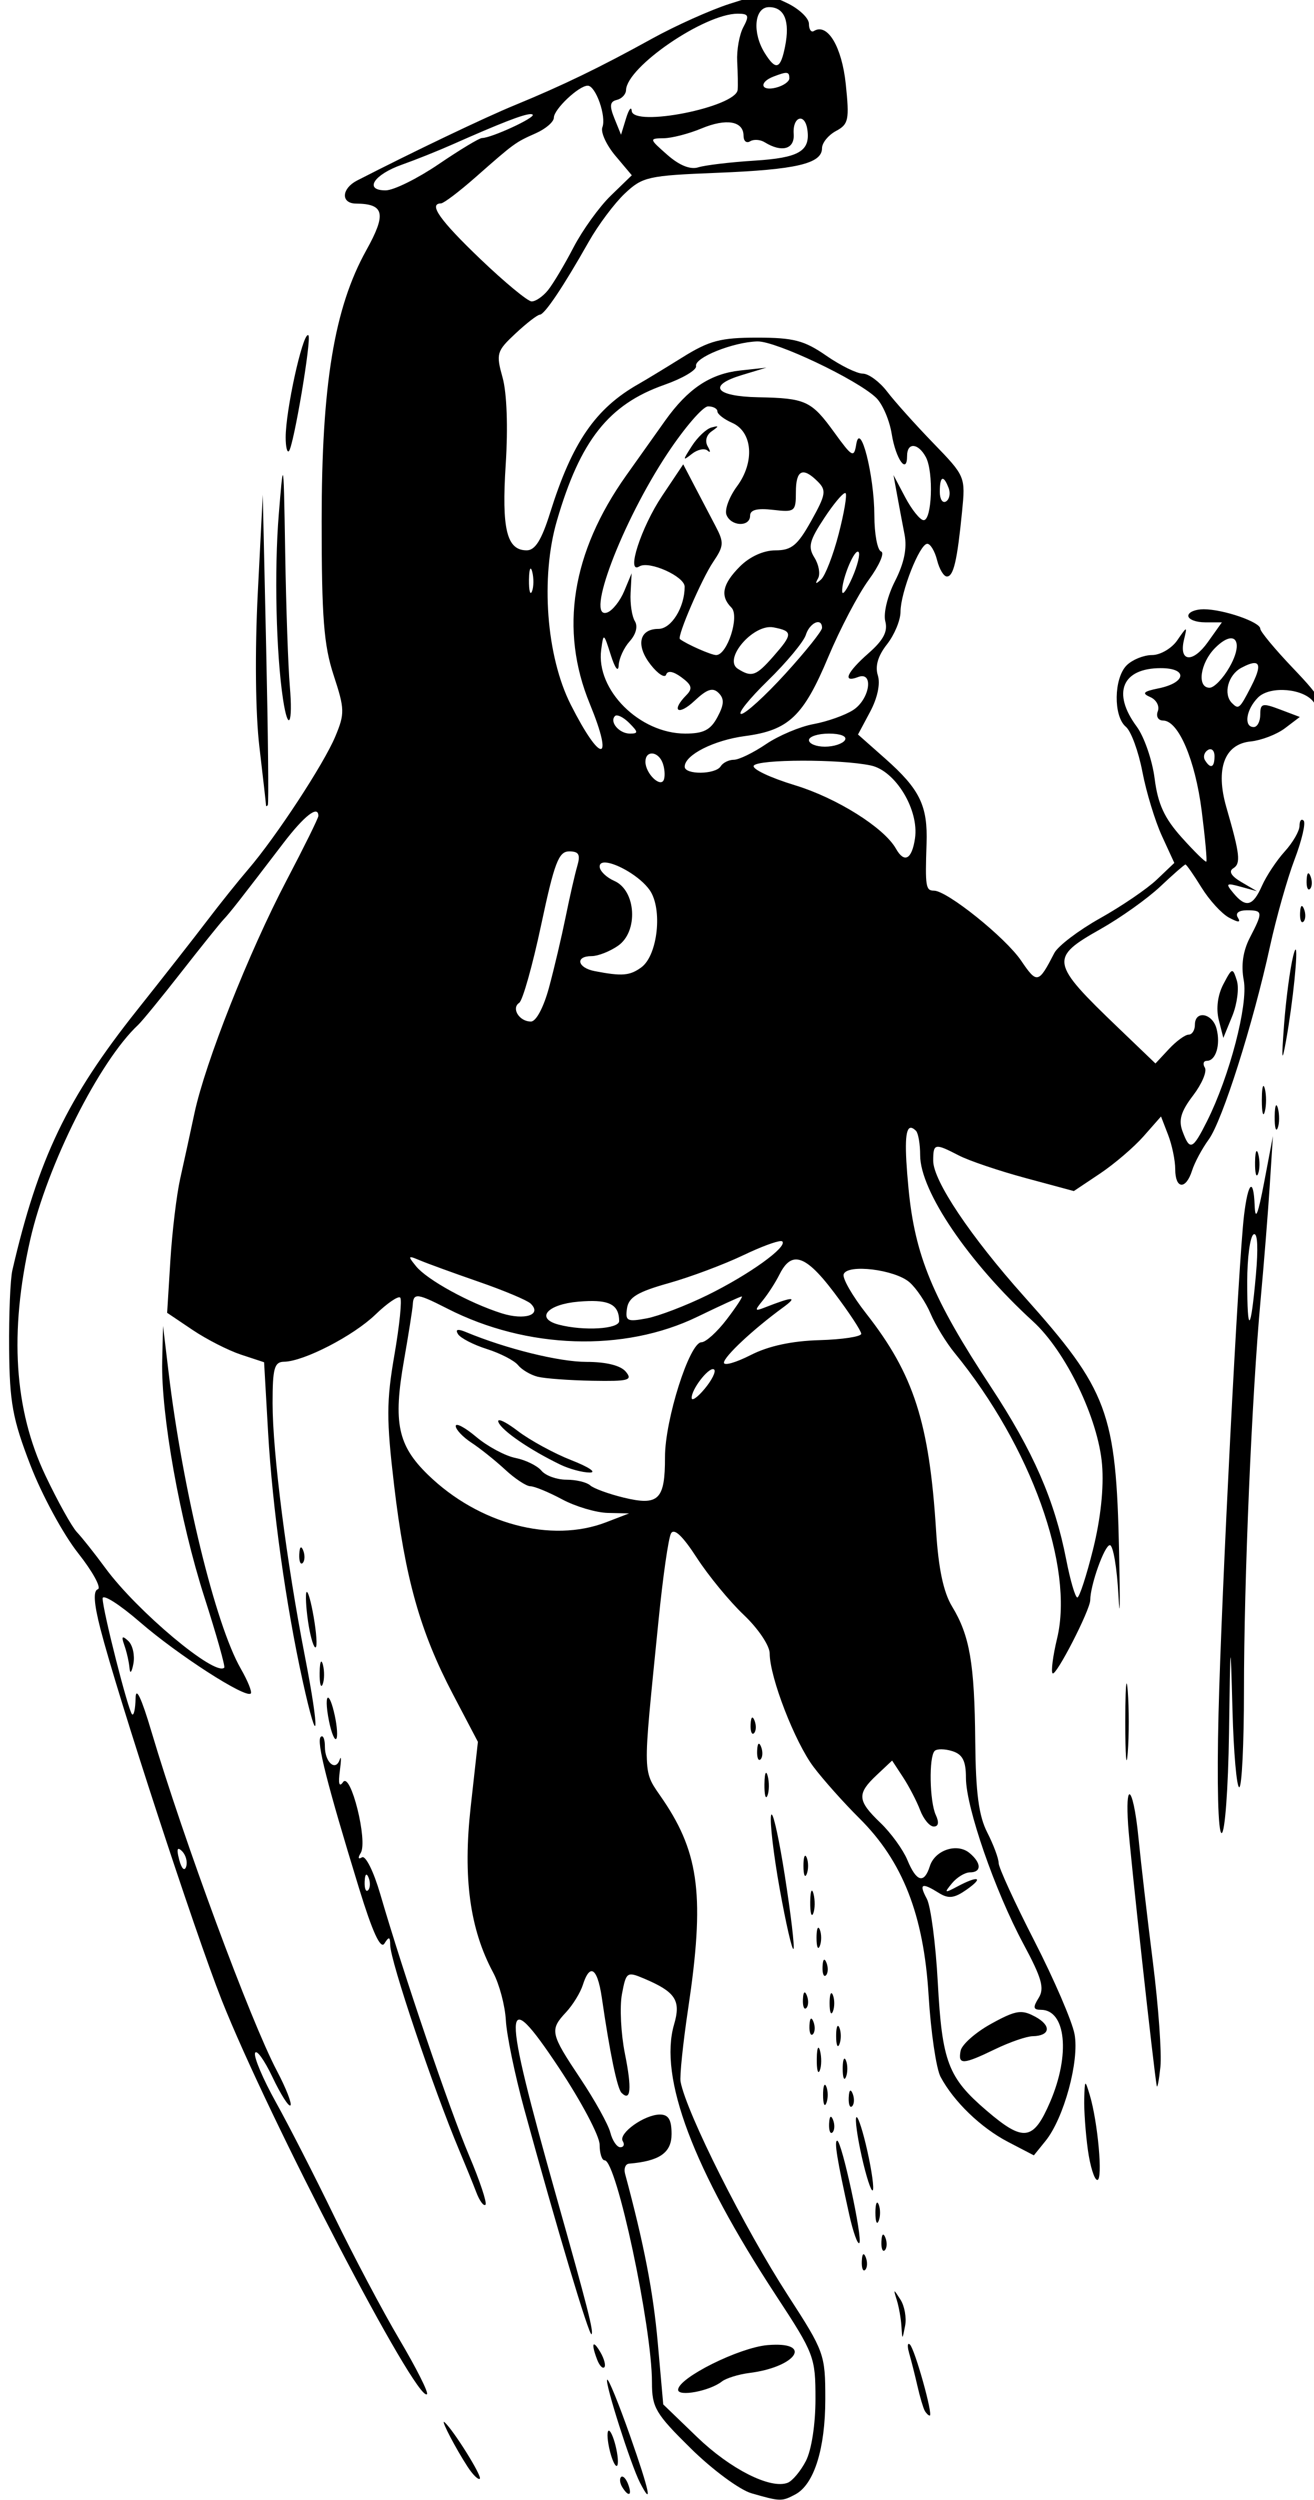 <?xml version="1.0" encoding="UTF-8" standalone="no"?>
<svg
   xmlns:dc="http://purl.org/dc/elements/1.1/"
   xmlns:cc="http://creativecommons.org/ns#"
   xmlns:rdf="http://www.w3.org/1999/02/22-rdf-syntax-ns#"
   xmlns:svg="http://www.w3.org/2000/svg"
   xmlns="http://www.w3.org/2000/svg"
   xmlns:sodipodi="http://sodipodi.sourceforge.net/DTD/sodipodi-0.dtd"
   xmlns:inkscape="http://www.inkscape.org/namespaces/inkscape"
   sodipodi:docname="Masked superhero or villain.svg"
   inkscape:version="1.0 (4035a4fb49, 2020-05-01)"
   id="svg3586"
   version="1.1"
   viewBox="0 0 53.233 101.225"
   height="101.225mm"
   width="53.233mm">
  <title
     id="title4181">Masked superhero or villain</title>
  <defs
     id="defs3580" />
  <sodipodi:namedview
     inkscape:window-maximized="1"
     inkscape:window-y="-8"
     inkscape:window-x="-8"
     inkscape:window-height="705"
     inkscape:window-width="1366"
     fit-margin-bottom="0"
     fit-margin-right="0"
     fit-margin-left="0"
     fit-margin-top="0"
     showgrid="false"
     inkscape:document-rotation="0"
     inkscape:current-layer="layer1"
     inkscape:document-units="mm"
     inkscape:cy="176.41015"
     inkscape:cx="85.627317"
     inkscape:zoom="1.2322266"
     inkscape:pageshadow="2"
     inkscape:pageopacity="0.0"
     borderopacity="1.0"
     bordercolor="#666666"
     pagecolor="#ffffff"
     id="base" />
  <g
     transform="translate(-233.344,107.974)"
     id="layer1"
     inkscape:groupmode="layer"
     inkscape:label="Lager 1">
    <path
       sodipodi:nodetypes="ssssscssssssssssssssssssssssscscssscccscsssssssssssscccccccssssssscccssssssssssssssssssssssssssccssssscssscsscsscsscsssccccccsssssssssscccssscccsssssssssssscsssssssccsssssscccssssssssssssssssssssssssssssssssssssccscccscsssssssscccsssssssssssssssssssssscsssssssscsssscsssccsssssssssscssssssssscccsssssssssssscsssssssssssscccsssssssssssssssscccssssscssscssssssssssssssssssssccscsccscscsscscsssscsssssssssscssssssssssscssssssssssssssssssssssscsssssssssssssssssssssssssssssssssssssssssscsssssssssssssssssssssccssssscssscccssssssssscssscccssssssssscscccsssssssscsssssssssssssssscssscssssssssssssssssssssssscssscsscssssssssssssssssssssssssssssssscssssssssssscccsssssssssscsssssssscsscssssssssccsssssssssssssssssssssssssssccsssssscccssssssssssssssssssssssssssscsssscccsssssssssssssssssssssssscccscssssssssssssssssssssscscssssssssssssscccssssssssssssssssssssssssssssscssssssssssssssssssssssssssssssssssssssssssssssssssssssssscsssssssss"
       transform="scale(0.265)"
       d="m 997.166,-408.092 c -1.176,0.017 -2.584,0.421 -5.072,1.225 -2.959,0.955 -8.304,3.354 -11.879,5.33 -7.855,4.342 -13.683,7.163 -21,10.168 -4.568,1.876 -15.369,7.035 -24.076,11.5 -2.404,1.233 -2.516,3.508 -0.174,3.527 4.35,0.038 4.682,1.551 1.574,7.137 -4.894,8.796 -6.824,20.495 -6.824,41.348 0,14.761 0.33,19.005 1.834,23.582 1.697,5.166 1.715,5.861 0.256,9.354 -1.764,4.222 -9.067,15.359 -13.311,20.299 -1.529,1.779 -4.354,5.307 -6.279,7.84 -1.925,2.533 -6.756,8.698 -10.734,13.699 -10.659,13.4 -15.109,22.678 -19.049,39.727 -0.318,1.375 -0.54,6.79 -0.494,12.033 0.072,8.19 0.532,10.691 3.256,17.754 1.744,4.522 5.014,10.555 7.27,13.408 2.255,2.853 3.62,5.349 3.033,5.545 -0.728,0.243 -0.602,2.168 0.398,6.057 2.617,10.179 14.469,46.437 18.535,56.703 7.138,18.023 29.907,61.712 31.389,60.23 0.252,-0.252 -1.641,-4.009 -4.207,-8.346 -2.566,-4.337 -7.067,-12.835 -10.002,-18.885 -2.935,-6.05 -6.94,-13.877 -8.9,-17.395 -1.96,-3.517 -3.39,-6.892 -3.176,-7.5 0.214,-0.608 1.413,1.05 2.664,3.684 1.251,2.634 2.485,4.575 2.744,4.316 0.259,-0.259 -0.674,-2.637 -2.072,-5.287 -4.037,-7.649 -14.253,-35.263 -19.172,-51.818 -1.551,-5.221 -2.396,-6.987 -2.43,-5.084 -0.029,1.604 -0.271,2.699 -0.539,2.432 -0.603,-0.603 -4.475,-15.845 -4.498,-17.697 -0.008,-0.742 2.572,0.892 5.734,3.631 5.783,5.008 16.131,11.672 16.912,10.891 0.231,-0.231 -0.457,-1.938 -1.525,-3.795 -3.882,-6.743 -8.888,-27.314 -11.047,-45.377 l -0.838,-7 -0.127,5.381 c -0.193,8.192 2.703,24.383 6.445,36.051 1.847,5.76 3.217,10.615 3.043,10.789 -1.386,1.386 -13.322,-8.607 -18.178,-15.221 -1.615,-2.2 -3.571,-4.667 -4.346,-5.48 -0.775,-0.814 -2.945,-4.716 -4.824,-8.674 -4.771,-10.047 -5.532,-21.867 -2.316,-36.014 2.6,-11.436 10.567,-27.286 16.506,-32.832 0.589,-0.55 3.534,-4.15 6.545,-8 3.01,-3.85 5.929,-7.484 6.486,-8.074 1.018,-1.08 2.462,-2.923 9.15,-11.676 3.222,-4.217 5.363,-5.879 5.363,-4.166 0,0.321 -2.193,4.76 -4.873,9.867 -5.754,10.965 -12.424,27.817 -14.07,35.549 -0.644,3.025 -1.625,7.525 -2.18,10 -0.554,2.475 -1.23,8.1 -1.502,12.5 l -0.496,8 3.883,2.613 c 2.135,1.438 5.469,3.139 7.41,3.779 l 3.531,1.164 0.611,10.723 c 0.661,11.563 2.721,26.352 5.297,38.025 2.414,10.935 2.649,8.096 0.32,-3.869 -2.8,-14.388 -4.932,-31.079 -4.932,-38.621 0,-5.338 0.27,-6.317 1.75,-6.336 3.016,-0.038 10.611,-3.958 13.984,-7.217 1.779,-1.719 3.479,-2.88 3.777,-2.582 0.298,0.298 -0.1,4.24 -0.885,8.762 -1.224,7.055 -1.232,9.876 -0.049,19.891 1.681,14.233 3.98,22.403 8.992,31.947 l 3.822,7.277 -1.107,9.975 c -1.196,10.776 -0.127,18.641 3.434,25.27 0.945,1.76 1.821,5.049 1.945,7.311 0.125,2.261 1.381,8.336 2.793,13.5 4.932,18.042 9.947,34.816 10.303,34.461 0.357,-0.357 -0.598,-4.098 -5.385,-21.072 -8.36,-29.646 -8.298,-32.73 0.402,-19.641 3.422,5.148 6.223,10.435 6.223,11.75 0,1.315 0.346,2.391 0.77,2.391 1.811,0 7.23,25.421 7.23,33.918 0,3.874 0.533,4.779 5.969,10.131 3.283,3.233 7.446,6.304 9.25,6.824 4.396,1.268 4.637,1.275 6.709,0.166 2.861,-1.531 4.572,-6.978 4.572,-14.561 0,-6.844 -0.145,-7.245 -5.689,-15.805 -6.675,-10.304 -15.502,-27.854 -16.434,-32.674 -0.159,-0.825 0.365,-5.883 1.166,-11.242 2.519,-16.857 1.724,-23.562 -3.758,-31.713 -3.32,-4.936 -3.257,-2.711 -0.779,-27.545 0.658,-6.6 1.515,-12.579 1.904,-13.285 0.473,-0.86 1.775,0.364 3.941,3.707 1.779,2.745 5.015,6.68 7.191,8.742 2.205,2.09 3.957,4.695 3.957,5.887 0,3.618 3.851,13.565 6.719,17.354 1.497,1.977 4.638,5.496 6.979,7.818 6.641,6.587 9.846,14.769 10.594,27.039 0.342,5.616 1.166,11.229 1.828,12.475 2.014,3.787 6.168,7.79 10.324,9.951 l 3.943,2.051 1.779,-2.197 c 2.816,-3.478 5.203,-12.254 4.439,-16.324 -0.368,-1.962 -3.129,-8.366 -6.137,-14.232 -3.008,-5.866 -5.469,-11.232 -5.469,-11.922 0,-0.69 -0.782,-2.786 -1.738,-4.658 -1.3,-2.546 -1.763,-6.051 -1.836,-13.904 -0.11,-11.95 -0.836,-16.172 -3.551,-20.645 -1.306,-2.151 -2.074,-5.784 -2.432,-11.5 -1.036,-16.586 -3.407,-23.958 -10.688,-33.242 -2.108,-2.688 -3.659,-5.388 -3.449,-6 0.556,-1.62 7.844,-0.731 10.08,1.23 1.038,0.911 2.484,3.064 3.213,4.785 0.729,1.721 2.381,4.421 3.672,6 11.685,14.297 18.291,32.687 15.668,43.619 -0.641,2.673 -0.951,5.076 -0.688,5.34 0.51,0.51 5.744,-9.667 5.752,-11.188 0.014,-2.316 2.189,-8.4 3.002,-8.4 0.502,0 1.094,3.487 1.316,7.75 0.222,4.263 0.264,1.225 0.094,-6.75 -0.455,-21.321 -1.692,-24.648 -14.52,-39 -8.178,-9.15 -13.896,-17.679 -13.896,-20.727 0,-2.679 0.224,-2.726 3.924,-0.812 1.554,0.804 6.145,2.356 10.201,3.449 l 7.375,1.988 4,-2.674 c 2.2,-1.471 5.197,-4.036 6.662,-5.699 l 2.664,-3.025 1.088,2.816 c 0.597,1.548 1.086,3.911 1.086,5.25 0,3.049 1.628,3.177 2.572,0.203 0.389,-1.227 1.536,-3.364 2.547,-4.75 2.084,-2.857 6.764,-17.599 9.371,-29.52 0.962,-4.4 2.654,-10.378 3.76,-13.285 1.106,-2.907 1.728,-5.571 1.381,-5.918 -0.347,-0.347 -0.631,0.012 -0.631,0.797 0,0.785 -1.018,2.547 -2.26,3.916 -1.242,1.369 -2.807,3.728 -3.478,5.24 -1.402,3.16 -2.457,3.426 -4.383,1.105 -1.219,-1.469 -1.098,-1.57 1.129,-0.957 l 2.492,0.686 -2.387,-1.398 c -1.56,-0.915 -1.988,-1.646 -1.24,-2.107 1.182,-0.731 1.025,-2.119 -1.053,-9.307 -1.699,-5.879 -0.308,-9.668 3.697,-10.07 1.64,-0.165 4.005,-1.074 5.256,-2.021 l 2.273,-1.723 -3.023,-1.143 c -2.709,-1.022 -3.023,-0.941 -3.023,0.773 0,1.052 -0.45,1.912 -1,1.912 -1.566,0 -1.174,-2.684 0.662,-4.52 1.854,-1.854 7.131,-1.37 8.553,0.785 0.448,0.679 0.595,4.159 0.326,7.734 -0.331,4.402 -0.207,5.693 0.385,4 0.48,-1.375 0.92,-4.583 0.975,-7.129 0.091,-4.246 -0.314,-5.063 -4.9,-9.871 -2.75,-2.883 -5,-5.594 -5,-6.023 0,-1.028 -5.664,-2.977 -8.65,-2.977 -1.293,0 -2.35,0.45 -2.35,1 0,0.55 1.156,1 2.568,1 h 2.566 l -2.144,3.012 c -2.331,3.274 -4.477,3.053 -3.648,-0.375 0.505,-2.09 0.482,-2.087 -1.035,0.113 -0.853,1.237 -2.589,2.25 -3.857,2.25 -1.269,0 -3.015,0.708 -3.879,1.572 -1.97,1.97 -2.047,7.788 -0.125,9.383 0.795,0.66 1.932,3.753 2.529,6.873 0.597,3.12 1.94,7.531 2.984,9.803 l 1.899,4.131 -2.68,2.551 c -1.474,1.403 -5.372,4.059 -8.666,5.904 -3.294,1.846 -6.446,4.24 -7.002,5.32 -2.413,4.683 -2.641,4.735 -5.072,1.156 -2.406,-3.541 -11.317,-10.693 -13.322,-10.693 -1.26,0 -1.359,-0.617 -1.135,-7.184 0.198,-5.801 -1.019,-8.304 -6.322,-12.996 l -4.158,-3.68 1.85,-3.465 c 1.129,-2.113 1.59,-4.287 1.182,-5.574 -0.446,-1.404 0.022,-2.99 1.398,-4.74 1.138,-1.447 2.07,-3.685 2.07,-4.975 0,-2.955 2.926,-10.387 4.09,-10.387 0.48,0 1.153,1.125 1.498,2.5 0.345,1.375 1.02,2.5 1.5,2.5 1.014,0 1.575,-2.392 2.318,-9.895 0.532,-5.37 0.51,-5.42 -4.408,-10.5 -2.718,-2.807 -5.888,-6.343 -7.043,-7.855 -1.155,-1.512 -2.832,-2.75 -3.725,-2.75 -0.893,0 -3.409,-1.238 -5.592,-2.75 -3.348,-2.32 -4.999,-2.75 -10.555,-2.75 -5.581,0 -7.32,0.458 -11.4,3 -2.648,1.65 -5.668,3.484 -6.711,4.074 -6.602,3.736 -10.163,8.91 -13.537,19.676 -1.308,4.175 -2.29,5.75 -3.584,5.75 -3.058,0 -3.848,-3.239 -3.207,-13.146 0.364,-5.619 0.174,-10.906 -0.477,-13.242 -1.024,-3.677 -0.916,-4.044 1.98,-6.75 1.685,-1.574 3.353,-2.863 3.707,-2.867 0.73,-0.008 3.607,-4.294 7.48,-11.143 1.446,-2.557 3.928,-5.875 5.514,-7.371 2.71,-2.558 3.557,-2.747 14.125,-3.166 12.088,-0.479 16.025,-1.402 16.025,-3.754 0,-0.819 0.959,-2.003 2.131,-2.631 1.934,-1.035 2.072,-1.699 1.5,-7.174 -0.599,-5.726 -2.799,-9.388 -4.871,-8.107 -0.419,0.259 -0.76,-0.239 -0.76,-1.105 0,-0.866 -1.518,-2.298 -3.371,-3.182 -1.559,-0.743 -2.502,-1.113 -3.678,-1.096 z m 0.941,1.734 c 2.361,0 3.231,2.13 2.455,6.012 -0.7,3.5 -1.406,3.727 -3.107,1.002 -1.951,-3.125 -1.59,-7.014 0.652,-7.014 z m -4.775,1 c 1.664,0 1.788,0.305 0.846,2.066 -0.608,1.137 -1.028,3.499 -0.934,5.25 0.094,1.751 0.128,3.692 0.072,4.312 -0.237,2.644 -16.011,5.774 -16.201,3.215 -0.055,-0.739 -0.444,-0.219 -0.865,1.156 l -0.766,2.5 -1.012,-2.5 c -0.779,-1.924 -0.694,-2.574 0.365,-2.822 0.757,-0.178 1.393,-0.853 1.412,-1.5 0.108,-3.55 11.998,-11.678 17.082,-11.678 z m 7.461,9.051 c 0.342,0.039 0.422,0.309 0.422,0.832 0,0.486 -0.9,1.121 -2,1.408 -2.362,0.618 -2.714,-0.803 -0.418,-1.684 1.05,-0.403 1.654,-0.596 1.996,-0.557 z m -30.4,1.949 c 1.22,0 2.876,4.696 2.24,6.352 -0.289,0.753 0.605,2.712 1.986,4.354 l 2.512,2.984 -3.209,3.111 c -1.764,1.711 -4.33,5.27 -5.701,7.906 -1.371,2.637 -3.128,5.58 -3.904,6.543 -0.777,0.963 -1.906,1.735 -2.508,1.717 -0.602,-0.018 -4.131,-2.938 -7.844,-6.49 -6.178,-5.911 -7.974,-8.452 -6,-8.49 0.412,-0.008 2.775,-1.797 5.25,-3.975 6.001,-5.28 6.086,-5.341 9.25,-6.746 1.512,-0.672 2.75,-1.742 2.75,-2.377 0,-1.285 3.817,-4.889 5.178,-4.889 z m -8.727,4.346 c 0.153,-3e-4 0.256,0.027 0.311,0.082 0.451,0.451 -6.322,3.572 -7.75,3.572 -0.409,0 -3.39,1.799 -6.627,3.998 -3.237,2.199 -6.883,3.999 -8.104,4 -3.357,0.004 -1.825,-2.404 2.502,-3.932 2.043,-0.721 5.517,-2.111 7.717,-3.086 7.317,-3.244 10.88,-4.633 11.951,-4.635 z m 41.236,0.686 c 0.447,0.006 0.905,0.534 1.068,1.68 0.471,3.297 -1.265,4.314 -8.094,4.744 -3.684,0.232 -7.546,0.691 -8.582,1.02 -1.214,0.385 -2.898,-0.293 -4.732,-1.906 -2.783,-2.447 -2.796,-2.507 -0.566,-2.537 1.255,-0.017 3.855,-0.688 5.775,-1.49 3.823,-1.597 6.443,-1.14 6.443,1.125 0,0.8 0.45,1.174 1,0.834 0.55,-0.34 1.555,-0.274 2.232,0.145 2.624,1.621 4.6,1.057 4.432,-1.264 -0.109,-1.505 0.449,-2.358 1.023,-2.35 z m -75.287,33.08 c -0.865,0.008 -3.4,11.505 -3.4,15.633 0,1.425 0.222,2.368 0.492,2.098 0.718,-0.718 3.497,-17.185 2.986,-17.695 -0.024,-0.024 -0.05,-0.035 -0.078,-0.035 z m 68.707,0.965 c 2.808,-0.082 15.26,5.823 18.162,8.613 0.973,0.936 2.045,3.425 2.381,5.529 0.611,3.821 2.35,6.292 2.35,3.34 0,-2.096 1.704,-1.977 2.869,0.199 1.219,2.278 0.932,9.776 -0.369,9.631 -0.55,-0.061 -1.806,-1.636 -2.791,-3.5 l -1.789,-3.389 0.547,3 c 0.301,1.65 0.816,4.389 1.145,6.086 0.406,2.097 -0.061,4.372 -1.453,7.102 -1.156,2.266 -1.806,4.95 -1.49,6.156 0.407,1.557 -0.286,2.878 -2.555,4.869 -3.328,2.921 -4.066,4.59 -1.613,3.648 2.454,-0.942 1.809,3.393 -0.75,5.041 -1.237,0.797 -3.954,1.76 -6.035,2.141 -2.081,0.38 -5.362,1.764 -7.293,3.074 -1.931,1.31 -4.14,2.383 -4.908,2.383 -0.768,0 -1.674,0.45 -2.014,1 -0.784,1.269 -5.5,1.318 -5.5,0.057 0,-1.795 4.447,-4.047 9.248,-4.684 6.652,-0.882 8.912,-3.031 12.697,-12.068 1.798,-4.292 4.583,-9.601 6.191,-11.795 1.608,-2.194 2.462,-4.143 1.895,-4.332 -0.567,-0.189 -1.034,-2.67 -1.037,-5.512 -0.01,-6.138 -2.157,-14.581 -2.768,-10.869 -0.349,2.119 -0.607,1.981 -3.344,-1.797 -3.517,-4.855 -4.364,-5.249 -11.635,-5.391 -6.592,-0.129 -7.824,-1.783 -2.521,-3.387 l 3.773,-1.141 -3.977,0.434 c -4.622,0.503 -8.02,2.768 -11.523,7.684 -1.375,1.929 -4.056,5.701 -5.955,8.381 -8.325,11.746 -10.204,23.552 -5.553,34.867 3.757,9.139 1.696,9.233 -2.908,0.133 -3.737,-7.385 -4.645,-19.421 -2.121,-28.102 3.568,-12.272 7.923,-17.78 16.424,-20.766 2.798,-0.983 4.98,-2.274 4.85,-2.869 -0.281,-1.278 5.642,-3.659 9.371,-3.768 z m -7.531,9.924 c 0.783,0 1.424,0.344 1.424,0.764 0,0.42 1.013,1.207 2.25,1.75 3.141,1.378 3.497,5.986 0.75,9.701 -1.189,1.608 -1.915,3.566 -1.613,4.354 0.686,1.787 3.613,1.895 3.613,0.133 0,-0.896 1.086,-1.172 3.5,-0.891 3.337,0.39 3.5,0.264 3.5,-2.701 0,-3.411 1.052,-3.915 3.357,-1.609 1.334,1.334 1.222,2 -1.014,6 -2.097,3.753 -3.006,4.5 -5.475,4.5 -1.809,0 -3.916,0.955 -5.416,2.455 -2.687,2.687 -3.069,4.529 -1.309,6.289 1.289,1.289 -0.628,7.256 -2.332,7.256 -0.756,0 -4.521,-1.661 -5.539,-2.443 -0.476,-0.366 3.324,-9.185 5.072,-11.77 1.658,-2.451 1.694,-2.984 0.369,-5.5 -0.807,-1.532 -2.247,-4.281 -3.201,-6.109 l -1.734,-3.324 -3.229,4.824 c -3.222,4.813 -5.562,12.064 -3.477,10.775 1.48,-0.915 6.926,1.526 6.926,3.104 0,3.159 -2.044,6.443 -4.008,6.443 -2.959,0 -3.502,2.535 -1.178,5.49 1.103,1.402 2.162,2.076 2.355,1.496 0.222,-0.666 1.087,-0.514 2.342,0.412 1.594,1.176 1.74,1.719 0.738,2.734 -2.388,2.421 -1.237,3.202 1.262,0.855 1.915,-1.799 2.793,-2.084 3.682,-1.195 0.889,0.889 0.844,1.767 -0.184,3.688 -1.057,1.975 -2.124,2.519 -4.93,2.516 -6.974,-0.007 -13.662,-6.682 -12.84,-12.812 0.35,-2.613 0.388,-2.592 1.469,0.816 0.64,2.018 1.149,2.686 1.201,1.578 0.05,-1.057 0.809,-2.714 1.688,-3.686 0.964,-1.065 1.276,-2.286 0.787,-3.078 -0.446,-0.722 -0.74,-2.664 -0.652,-4.314 l 0.16,-3 -1.127,2.713 c -0.619,1.492 -1.777,2.962 -2.574,3.268 -3.521,1.351 2.219,-13.817 9.207,-24.328 2.615,-3.933 5.395,-7.152 6.178,-7.152 z m 1.35,3.059 c -0.114,-0.012 -0.394,0.05 -0.84,0.17 -0.778,0.21 -2.123,1.481 -2.988,2.826 -1.433,2.228 -1.434,2.336 0.006,1.205 0.869,-0.683 1.948,-0.908 2.398,-0.5 0.45,0.408 0.465,0.128 0.031,-0.621 -0.47,-0.812 -0.232,-1.751 0.59,-2.326 0.723,-0.507 0.993,-0.734 0.803,-0.754 z m -66.357,7.449 c -0.124,-0.033 -0.306,2.123 -0.623,5.992 -0.703,8.584 -0.411,21.264 0.65,28.25 0.789,5.193 1.536,3.753 1.037,-2 -0.25,-2.888 -0.567,-12 -0.703,-20.25 -0.137,-8.29 -0.202,-11.95 -0.361,-11.992 z m 100.902,0.562 c 0.23,0.032 0.532,0.494 0.879,1.398 0.31,0.807 0.131,1.734 -0.395,2.059 -0.526,0.325 -0.955,-0.336 -0.955,-1.469 0,-1.358 0.176,-2.029 0.471,-1.988 z m -15.02,2.191 c 0.066,-0.027 0.118,-0.027 0.148,0.004 0.247,0.247 -0.236,3.078 -1.072,6.289 -0.837,3.211 -2.039,6.313 -2.672,6.893 -0.822,0.753 -0.955,0.708 -0.469,-0.156 0.374,-0.665 0.131,-2.09 -0.541,-3.166 -1.035,-1.657 -0.798,-2.598 1.541,-6.133 1.33,-2.009 2.601,-3.544 3.064,-3.73 z m -88.951,0.238 -0.762,15 c -0.456,8.976 -0.359,18.413 0.242,23.5 0.552,4.675 1.008,8.687 1.012,8.916 0.004,0.229 0.13,0.229 0.279,0 0.15,-0.229 0.037,-10.991 -0.25,-23.916 z m 90.949,8.695 c 0.048,-0.003 0.091,0.013 0.129,0.051 0.287,0.287 -0.14,2.037 -0.947,3.889 -0.808,1.851 -1.506,2.831 -1.551,2.18 -0.114,-1.659 1.652,-6.07 2.369,-6.119 z m -50.02,2.602 c 0.078,-0.042 0.169,0.108 0.264,0.473 0.253,0.973 0.237,2.323 -0.037,3 -0.274,0.677 -0.48,-0.12 -0.461,-1.77 0.013,-1.031 0.105,-1.633 0.234,-1.703 z m 43.945,8.172 c 0.361,-0.002 0.625,0.268 0.625,0.883 0,0.468 -2.522,3.618 -5.604,7 -3.082,3.382 -6.119,6.148 -6.75,6.146 -0.631,-0.002 1.197,-2.29 4.062,-5.084 2.865,-2.794 5.482,-5.944 5.816,-6.998 0.377,-1.186 1.248,-1.944 1.85,-1.947 z m -7.394,0.76 c 0.203,-0.008 0.401,0.004 0.594,0.041 2.99,0.572 2.984,1.023 -0.059,4.48 -2.605,2.96 -3.273,3.19 -5.383,1.854 -2.175,-1.378 1.806,-6.255 4.848,-6.375 z m 70.416,1.719 c 1.255,-0.131 1.457,1.65 -0.103,4.391 -0.986,1.733 -2.356,3.153 -3.043,3.156 -1.983,0.01 -1.453,-3.791 0.85,-6.094 0.939,-0.939 1.726,-1.393 2.297,-1.453 z m 3.689,3.775 c 0.945,5e-5 0.748,1.196 -0.539,3.686 -1.717,3.32 -1.863,3.443 -2.881,2.426 -1.369,-1.369 -0.595,-4.3 1.42,-5.379 0.905,-0.485 1.57,-0.732 2,-0.732 z m -14.303,0.777 c 4.172,0 3.908,2.225 -0.367,3.094 -2.312,0.47 -2.567,0.746 -1.23,1.332 0.928,0.407 1.444,1.379 1.145,2.158 -0.304,0.793 0.053,1.418 0.812,1.422 2.344,0.011 4.91,6.023 5.899,13.822 0.524,4.131 0.841,7.613 0.705,7.736 -0.136,0.123 -1.821,-1.53 -3.746,-3.672 -2.668,-2.969 -3.656,-5.113 -4.156,-9.021 -0.361,-2.82 -1.599,-6.4 -2.75,-7.957 -3.791,-5.128 -2.225,-8.914 3.689,-8.914 z m -83.09,7.229 c 0.445,0.049 1.162,0.484 1.83,1.152 1.398,1.398 1.411,1.619 0.105,1.619 -1.645,0 -3.168,-1.795 -2.277,-2.686 0.076,-0.076 0.194,-0.102 0.342,-0.086 z m 32.365,2.771 c 1.785,0 2.802,0.417 2.441,1 -0.34,0.55 -1.718,1 -3.061,1 -1.343,0 -2.439,-0.45 -2.439,-1 0,-0.55 1.376,-1 3.059,-1 z m 58.318,2.389 c 0.364,0.012 0.623,0.41 0.623,1.053 0,1.757 -0.6,2.016 -1.457,0.629 -0.316,-0.512 -0.119,-1.215 0.44,-1.561 0.14,-0.086 0.273,-0.125 0.395,-0.121 z m -85.326,0.65 c 0.569,0.036 1.226,0.52 1.574,1.428 0.31,0.807 0.403,1.948 0.207,2.537 -0.46,1.381 -2.832,-0.883 -2.832,-2.703 0,-0.886 0.481,-1.298 1.051,-1.262 z m 22.955,1.1 c 3.82,-0.006 8.144,0.237 10.465,0.734 3.764,0.806 7.379,6.78 6.74,11.135 -0.473,3.222 -1.629,3.848 -2.912,1.576 -1.815,-3.213 -9.056,-7.755 -15.463,-9.701 -3.759,-1.142 -6.584,-2.484 -6.277,-2.98 0.31,-0.502 3.627,-0.757 7.447,-0.764 z m -35.666,13.861 c 1.491,0 1.753,0.478 1.236,2.25 -0.361,1.238 -1.157,4.725 -1.77,7.75 -0.613,3.025 -1.752,7.862 -2.531,10.75 -0.834,3.089 -1.981,5.25 -2.787,5.25 -1.768,0 -3.034,-2.031 -1.783,-2.861 0.529,-0.351 2.037,-5.701 3.352,-11.889 2.025,-9.53 2.679,-11.25 4.283,-11.25 z m 5.582,1.701 c 1.697,0.102 5.272,2.134 6.729,4.213 2.003,2.86 1.235,9.965 -1.275,11.801 -1.763,1.289 -2.943,1.386 -7.125,0.58 -2.665,-0.513 -3.032,-2.295 -0.473,-2.295 0.978,0 2.802,-0.718 4.055,-1.596 3.11,-2.179 2.742,-8.432 -0.582,-9.891 -1.238,-0.543 -2.25,-1.535 -2.25,-2.203 0,-0.464 0.356,-0.643 0.922,-0.609 z m 88.637,0.299 c 0.153,0 1.255,1.582 2.449,3.514 1.194,1.932 3.084,4.002 4.201,4.6 1.473,0.788 1.844,0.784 1.352,-0.014 -0.41,-0.664 0.136,-1.1 1.379,-1.1 2.475,0 2.502,0.243 0.471,4.172 -1.061,2.051 -1.372,4.219 -0.94,6.525 0.694,3.699 -2.173,14.679 -5.627,21.553 -2.194,4.366 -2.619,4.536 -3.74,1.504 -0.628,-1.698 -0.232,-3.03 1.619,-5.457 1.347,-1.766 2.157,-3.68 1.803,-4.254 -0.355,-0.574 -0.215,-1.043 0.309,-1.043 1.372,0 2.117,-2.469 1.48,-4.904 -0.625,-2.389 -3.314,-2.872 -3.314,-0.596 0,0.825 -0.432,1.5 -0.961,1.5 -0.529,0 -1.885,0.992 -3.014,2.203 l -2.053,2.203 -5.686,-5.453 c -10.412,-9.986 -10.534,-10.668 -2.713,-15.082 3.066,-1.73 7.18,-4.659 9.141,-6.508 1.961,-1.849 3.691,-3.363 3.844,-3.363 z m 18.805,1.346 c -0.151,-0.023 -0.255,0.342 -0.285,1.07 -0.043,1.054 0.193,1.645 0.525,1.312 0.332,-0.332 0.367,-1.194 0.078,-1.916 -0.12,-0.299 -0.227,-0.453 -0.318,-0.467 z m -1,5 c -0.151,-0.023 -0.255,0.342 -0.285,1.07 -0.043,1.054 0.193,1.645 0.525,1.312 0.332,-0.332 0.367,-1.194 0.078,-1.916 -0.12,-0.299 -0.227,-0.453 -0.318,-0.467 z m -0.979,6.65 c -0.077,0.028 -0.196,0.337 -0.359,0.992 -0.479,1.919 -1.107,6.644 -1.395,10.5 -0.405,5.435 -0.339,6 0.291,2.512 1.101,-6.097 1.877,-14.154 1.463,-14.004 z m -9.643,3.303 c -0.281,-0.076 -0.638,0.562 -1.393,2.002 -0.865,1.651 -1.131,3.721 -0.699,5.434 l 0.697,2.766 1.365,-3.338 c 0.751,-1.836 1.065,-4.283 0.699,-5.436 -0.279,-0.88 -0.451,-1.369 -0.67,-1.428 z m 4.77,17.549 c -0.164,-0.094 -0.279,0.709 -0.279,2.152 0,1.925 0.205,2.712 0.457,1.75 0.251,-0.963 0.251,-2.538 0,-3.5 -0.063,-0.241 -0.123,-0.371 -0.178,-0.402 z m 1.916,2.949 c -0.13,0.07 -0.221,0.672 -0.232,1.703 v 0 c -0.02,1.65 0.187,2.447 0.461,1.77 0.275,-0.677 0.293,-2.027 0.039,-3 -0.095,-0.365 -0.188,-0.515 -0.266,-0.473 z m -55.832,3.432 c 0.21,0.007 0.464,0.165 0.764,0.465 0.352,0.352 0.641,2.034 0.641,3.738 0,5.473 7.451,16.439 17.24,25.371 5.025,4.585 9.985,14.864 10.568,21.902 0.291,3.512 -0.215,8.269 -1.375,12.926 -1.009,4.053 -2.092,7.369 -2.406,7.369 -0.314,0 -1.074,-2.587 -1.69,-5.75 -1.776,-9.118 -5.021,-16.551 -11.572,-26.5 -8.849,-13.44 -11.56,-19.974 -12.545,-30.234 -0.624,-6.506 -0.537,-9.318 0.375,-9.287 z m 55.334,1.271 -1.33,7 c -0.959,5.043 -1.368,6.045 -1.465,3.584 -0.172,-4.344 -1.009,-3.567 -1.621,1.506 -0.862,7.14 -3.447,57.629 -3.9,76.16 -0.262,10.709 -0.067,18.25 0.471,18.25 0.505,0 1.012,-6.839 1.131,-15.25 0.208,-14.761 0.225,-14.874 0.531,-3.5 0.174,6.463 0.64,11.75 1.035,11.75 0.395,3.5e-4 0.719,-6.637 0.719,-14.75 0,-16.888 1.202,-45.096 2.547,-59.75 0.505,-5.5 1.135,-13.375 1.4,-17.5 z m -2.502,2.297 c -0.13,0.07 -0.221,0.672 -0.232,1.703 v 0 c -0.02,1.65 0.187,2.447 0.461,1.77 0.275,-0.677 0.293,-2.027 0.039,-3 -0.095,-0.365 -0.188,-0.515 -0.266,-0.473 z m -0.353,12.686 c 0.513,-0.041 0.609,2.232 0.252,6.23 -0.79,8.859 -1.326,9.268 -1.326,1.014 0,-3.634 0.434,-6.877 0.965,-7.205 0.038,-0.023 0.075,-0.036 0.109,-0.039 z m -72.363,1.059 c 0.105,-0.002 0.177,0.015 0.211,0.049 0.837,0.837 -5.077,5.083 -11.422,8.199 -3.3,1.621 -7.493,3.225 -9.318,3.566 -2.981,0.558 -3.286,0.402 -3,-1.531 0.25,-1.695 1.604,-2.513 6.365,-3.852 3.326,-0.935 8.483,-2.866 11.461,-4.291 2.605,-1.247 4.969,-2.125 5.703,-2.141 z m -56.529,2.465 c 0.206,0.014 0.639,0.182 1.318,0.471 1.1,0.468 5.15,1.943 9,3.275 3.85,1.333 7.427,2.834 7.949,3.336 1.79,1.72 -0.889,2.613 -4.449,1.482 -4.936,-1.567 -11.377,-5.107 -13.068,-7.184 -0.811,-0.996 -1.094,-1.404 -0.75,-1.381 z m 58.67,0.354 c 0.129,-0.013 0.261,-0.011 0.397,0.004 1.393,0.155 3.144,1.801 5.598,5.051 2.284,3.026 4.148,5.857 4.145,6.293 -0.01,0.436 -2.888,0.874 -6.402,0.973 -4.216,0.118 -7.786,0.892 -10.49,2.271 -2.254,1.15 -4.098,1.678 -4.098,1.174 0,-0.928 4.492,-5.124 9.023,-8.43 2.347,-1.712 1.574,-1.715 -2.773,-0.008 -1.571,0.617 -1.6,0.503 -0.289,-1.107 0.804,-0.987 1.94,-2.754 2.525,-3.928 0.711,-1.426 1.463,-2.202 2.365,-2.293 z m -57.723,5.621 c 0.673,-0.052 1.996,0.554 4.621,1.893 12.128,6.187 26.971,6.669 38.182,1.238 3.533,-1.711 6.591,-3.111 6.797,-3.111 0.206,0 -0.829,1.575 -2.297,3.5 -1.468,1.925 -3.207,3.5 -3.865,3.5 -1.823,0 -5.588,11.85 -5.576,17.551 0.013,6.517 -0.974,7.482 -6.316,6.186 -2.296,-0.557 -4.603,-1.401 -5.125,-1.875 -0.523,-0.474 -2.154,-0.861 -3.627,-0.861 -1.473,0 -3.193,-0.62 -3.822,-1.379 -0.63,-0.759 -2.422,-1.635 -3.982,-1.947 -1.561,-0.312 -4.252,-1.756 -5.979,-3.209 -1.727,-1.453 -3.139,-2.204 -3.139,-1.668 0,0.536 1.083,1.685 2.408,2.553 1.325,0.868 3.641,2.718 5.146,4.113 1.505,1.395 3.24,2.537 3.855,2.537 0.615,0 2.797,0.9 4.85,2 2.052,1.1 5.197,2.034 6.986,2.076 l 3.254,0.076 -3.5,1.348 c -8.395,3.233 -19.491,0.28 -27.242,-7.252 -4.612,-4.482 -5.342,-7.947 -3.676,-17.439 0.705,-4.02 1.312,-7.866 1.35,-8.547 0.044,-0.802 0.174,-1.241 0.697,-1.281 z m 26.217,0.723 c 3.403,-0.086 4.612,0.768 4.639,3.047 0.015,1.233 -5.402,1.562 -9.234,0.561 -3.631,-0.949 -1.79,-3.105 3,-3.514 0.579,-0.049 1.109,-0.081 1.596,-0.094 z m -19.842,4.416 c -0.393,-0.037 -0.441,0.175 -0.154,0.639 0.373,0.603 2.359,1.628 4.414,2.279 2.055,0.651 4.196,1.757 4.76,2.457 0.564,0.7 1.914,1.498 3,1.773 1.086,0.275 4.843,0.553 8.348,0.617 5.558,0.101 6.215,-0.076 5.129,-1.385 -0.789,-0.951 -2.997,-1.5 -6.033,-1.5 -4.168,0 -12.247,-1.997 -18.381,-4.545 -0.485,-0.202 -0.846,-0.314 -1.082,-0.336 z m 38.867,5.99 c 0.056,0.009 0.103,0.032 0.143,0.072 0.294,0.294 -0.36,1.612 -1.455,2.928 -1.095,1.315 -1.993,1.941 -1.994,1.391 -0.002,-1.344 2.472,-4.524 3.307,-4.391 z m -32.762,7.809 c -0.114,0.021 -0.147,0.118 -0.078,0.295 0.5,1.292 4.791,4.232 9.469,6.49 1.375,0.664 3.4,1.206 4.5,1.205 1.1,-9.2e-4 -0.164,-0.848 -2.809,-1.881 -2.644,-1.033 -6.348,-3.053 -8.232,-4.49 -1.413,-1.078 -2.507,-1.683 -2.85,-1.619 z m -30.246,19.428 c -0.152,-0.023 -0.255,0.342 -0.285,1.07 -0.043,1.054 0.193,1.645 0.525,1.312 0.332,-0.332 0.367,-1.194 0.078,-1.916 -0.12,-0.299 -0.227,-0.453 -0.318,-0.467 z m 0.857,6.809 c -0.058,0.025 -0.096,0.179 -0.111,0.471 -0.06,1.169 0.193,3.637 0.562,5.484 0.37,1.848 0.817,2.916 0.994,2.375 0.178,-0.541 -0.075,-3.009 -0.562,-5.484 -0.365,-1.856 -0.709,-2.922 -0.883,-2.846 z m -28.018,6.943 c -0.227,-0.043 -0.164,0.351 0.148,1.234 0.356,1.007 0.708,2.582 0.783,3.5 0.075,0.918 0.339,0.604 0.586,-0.697 0.247,-1.301 -0.106,-2.876 -0.783,-3.5 -0.357,-0.328 -0.598,-0.511 -0.734,-0.537 z m 30.225,3.699 c -0.13,0.07 -0.221,0.672 -0.232,1.703 h -0.002 c -0.02,1.65 0.187,2.447 0.461,1.77 0.275,-0.677 0.293,-2.027 0.039,-3 -0.095,-0.365 -0.188,-0.515 -0.266,-0.473 z m 123.129,3.346 c -0.117,0.133 -0.197,2.265 -0.197,5.857 0,5.225 0.169,7.362 0.375,4.75 0.206,-2.612 0.206,-6.888 0,-9.5 -0.064,-0.816 -0.125,-1.168 -0.178,-1.107 z m -122.057,2.164 c -0.294,-0.058 -0.344,1.224 0.125,3.568 0.351,1.757 0.847,2.987 1.102,2.732 0.255,-0.255 0.153,-1.879 -0.227,-3.607 -0.394,-1.794 -0.771,-2.649 -1,-2.693 z m 64.863,3.039 c -0.152,-0.023 -0.255,0.344 -0.285,1.072 -0.043,1.054 0.193,1.645 0.525,1.312 0.332,-0.332 0.367,-1.196 0.078,-1.918 -0.12,-0.299 -0.227,-0.453 -0.318,-0.467 z m -65.77,2.873 c -0.034,-0.01 -0.069,-0.01 -0.105,0.002 -0.042,0.013 -0.085,0.042 -0.129,0.086 -0.682,0.682 0.958,7.155 5.842,23.066 2.074,6.756 3.304,9.439 3.898,8.5 0.7,-1.105 0.873,-1.058 0.885,0.246 0.023,2.422 6.628,22.038 10.566,31.381 0.927,2.2 2.096,5.075 2.596,6.389 0.5,1.314 1.131,2.168 1.4,1.898 0.27,-0.27 -0.863,-3.669 -2.516,-7.553 -2.95,-6.933 -10.012,-27.709 -13.574,-39.936 -1.001,-3.436 -2.244,-5.931 -2.787,-5.596 -0.577,0.357 -0.656,0.083 -0.193,-0.666 1.119,-1.811 -1.55,-12.49 -2.705,-10.824 -0.583,0.84 -0.753,0.245 -0.488,-1.713 0.223,-1.65 0.218,-2.433 -0.014,-1.738 -0.626,1.878 -2.27,0.44 -2.27,-1.986 0,-0.888 -0.169,-1.484 -0.406,-1.557 z m 66.77,1.127 c -0.152,-0.023 -0.255,0.344 -0.285,1.072 -0.043,1.054 0.193,1.645 0.525,1.312 0.332,-0.332 0.367,-1.196 0.078,-1.918 -0.12,-0.299 -0.227,-0.453 -0.318,-0.467 z m 27.91,0.85 c 0.49,0.006 1.08,0.1 1.65,0.281 1.568,0.498 2.076,1.495 2.076,4.082 0,4.476 4.429,17.264 8.789,25.379 2.813,5.236 3.247,6.775 2.326,8.25 -0.901,1.443 -0.833,1.812 0.34,1.812 3.834,0 4.527,6.846 1.422,14.064 -2.572,5.979 -4.06,6.184 -9.725,1.336 -5.888,-5.04 -6.798,-7.434 -7.457,-19.605 -0.319,-5.889 -1.07,-11.626 -1.672,-12.75 -1.245,-2.326 -0.794,-2.543 1.851,-0.891 1.46,0.912 2.343,0.807 4.209,-0.5 2.715,-1.902 1.831,-2.212 -1.4,-0.49 -1.974,1.052 -2.053,1.004 -0.812,-0.5 0.755,-0.915 1.992,-1.664 2.75,-1.664 1.795,0 1.759,-1.438 -0.074,-2.959 -1.9,-1.577 -5.281,-0.457 -6.064,2.01 -0.871,2.743 -2.043,2.424 -3.434,-0.934 -0.657,-1.585 -2.511,-4.143 -4.121,-5.686 -3.542,-3.394 -3.624,-4.43 -0.57,-7.299 l 2.357,-2.215 1.67,2.547 c 0.918,1.401 2.096,3.669 2.617,5.041 0.521,1.372 1.458,2.494 2.08,2.494 0.721,0 0.836,-0.634 0.316,-1.75 -0.958,-2.059 -1.083,-8.9 -0.178,-9.805 0.172,-0.173 0.563,-0.256 1.053,-0.25 z m -26.846,3.602 c -0.13,0.07 -0.221,0.672 -0.232,1.703 h -0.002 c -0.02,1.65 0.187,2.447 0.461,1.77 0.275,-0.677 0.293,-2.027 0.039,-3 -0.095,-0.365 -0.188,-0.515 -0.266,-0.473 z m 55.574,3.271 c -0.28,0.013 -0.416,1.49 -0.207,4.682 0.273,4.18 3.933,37.542 4.373,39.863 0.092,0.488 0.346,-0.813 0.562,-2.891 0.217,-2.077 -0.3,-9.277 -1.148,-16 -0.848,-6.723 -1.839,-15.26 -2.201,-18.973 -0.419,-4.294 -1.019,-6.698 -1.379,-6.682 z m -54.684,3.094 c -0.047,-0.029 -0.086,0.015 -0.111,0.139 -0.206,0.991 0.394,6.072 1.334,11.291 0.94,5.219 1.88,9.319 2.09,9.109 0.209,-0.209 -0.391,-5.29 -1.334,-11.291 -0.825,-5.251 -1.648,-9.045 -1.978,-9.248 z m -90.633,5.254 c 0.113,0.026 0.274,0.145 0.482,0.354 0.581,0.581 0.86,1.646 0.619,2.367 -0.25,0.749 -0.703,0.296 -1.057,-1.057 -0.272,-1.04 -0.324,-1.581 -0.143,-1.66 0.027,-0.012 0.06,-0.013 0.098,-0.004 z m 95.781,1.047 c -0.181,-0.067 -0.309,0.506 -0.309,1.537 0,1.375 0.227,1.938 0.504,1.25 0.277,-0.688 0.277,-1.812 0,-2.5 -0.069,-0.172 -0.135,-0.265 -0.195,-0.287 z m -67.103,2.883 c 0.091,0.014 0.201,0.168 0.32,0.467 0.289,0.722 0.252,1.584 -0.08,1.916 -0.332,0.332 -0.569,-0.258 -0.525,-1.312 0.03,-0.728 0.134,-1.093 0.285,-1.07 z m 68.064,2.451 c -0.13,0.07 -0.221,0.672 -0.232,1.703 v 0 c -0.02,1.65 0.187,2.447 0.461,1.77 0.275,-0.677 0.293,-2.027 0.039,-3 -0.095,-0.365 -0.188,-0.515 -0.266,-0.473 z m 1.037,5.666 c -0.181,-0.067 -0.307,0.506 -0.307,1.537 0,1.375 0.227,1.938 0.504,1.25 0.277,-0.688 0.277,-1.812 0,-2.5 -0.069,-0.172 -0.137,-0.265 -0.197,-0.287 z m 0.898,4.883 c -0.151,-0.023 -0.255,0.342 -0.285,1.07 -0.043,1.054 0.193,1.645 0.525,1.312 0.332,-0.332 0.367,-1.194 0.078,-1.916 -0.12,-0.299 -0.227,-0.453 -0.318,-0.467 z m -35.676,1.762 c 0.058,-0.012 0.115,-0.012 0.172,0 0.585,0.125 1.117,1.53 1.494,4.143 1.189,8.225 2.338,13.776 2.988,14.426 1.425,1.425 1.607,-0.594 0.533,-5.939 -0.618,-3.079 -0.825,-7.187 -0.461,-9.129 0.637,-3.395 0.765,-3.487 3.373,-2.385 4.818,2.036 5.677,3.341 4.604,6.992 -2.378,8.084 2.894,22.1 15.592,41.457 5.828,8.884 6.018,9.379 6.018,15.799 0,3.861 -0.611,7.811 -1.463,9.459 -0.805,1.556 -2.063,3.058 -2.797,3.34 -2.623,1.007 -8.759,-2.093 -13.844,-6.994 l -5.17,-4.984 -0.834,-9.395 c -0.693,-7.801 -2.105,-15.092 -5.002,-25.852 -0.215,-0.8 0.059,-1.491 0.609,-1.537 4.669,-0.391 6.5,-1.667 6.5,-4.527 0,-2.19 -0.472,-2.98 -1.777,-2.98 -2.367,0 -6.408,2.893 -5.682,4.068 0.317,0.512 0.148,0.932 -0.375,0.932 -0.523,0 -1.21,-1.012 -1.527,-2.25 -0.318,-1.238 -2.379,-4.95 -4.58,-8.25 -4.606,-6.904 -4.716,-7.418 -2.182,-10.139 1.033,-1.108 2.189,-2.992 2.568,-4.187 0.413,-1.3 0.838,-1.981 1.242,-2.066 z m 32.676,3.238 c -0.151,-0.023 -0.255,0.342 -0.285,1.07 -0.043,1.054 0.193,1.645 0.525,1.312 0.332,-0.332 0.367,-1.194 0.078,-1.916 -0.12,-0.299 -0.227,-0.453 -0.318,-0.467 z m 4.102,0.117 c -0.181,-0.067 -0.307,0.506 -0.307,1.537 0,1.375 0.227,1.937 0.504,1.25 0.277,-0.688 0.277,-1.812 0,-2.5 -0.069,-0.172 -0.137,-0.265 -0.197,-0.287 z m 29.049,2.887 c -1.094,-0.044 -2.321,0.498 -4.666,1.791 -2.379,1.312 -4.476,3.168 -4.66,4.123 -0.42,2.18 0.331,2.143 5.312,-0.264 2.2,-1.063 4.762,-1.946 5.691,-1.965 2.737,-0.055 2.927,-1.633 0.361,-3.006 -0.774,-0.414 -1.383,-0.653 -2.039,-0.68 z m -32.15,0.996 c -0.151,-0.023 -0.255,0.342 -0.285,1.07 -0.043,1.054 0.193,1.645 0.525,1.312 0.332,-0.332 0.367,-1.194 0.078,-1.916 -0.12,-0.299 -0.227,-0.453 -0.318,-0.467 z m 4.102,1.117 c -0.181,-0.067 -0.309,0.506 -0.309,1.537 0,1.375 0.228,1.938 0.506,1.25 0.277,-0.688 0.277,-1.812 0,-2.5 -0.069,-0.172 -0.137,-0.265 -0.197,-0.287 z m -3.037,3.334 c -0.13,0.07 -0.221,0.672 -0.232,1.703 v 0 c -0.02,1.65 0.187,2.447 0.461,1.77 0.275,-0.677 0.293,-2.027 0.039,-3 -0.095,-0.365 -0.188,-0.515 -0.266,-0.473 z m 4.039,1.666 c -0.181,-0.067 -0.309,0.506 -0.309,1.537 0,1.375 0.227,1.938 0.504,1.25 0.277,-0.688 0.277,-1.812 0,-2.5 -0.069,-0.172 -0.135,-0.265 -0.195,-0.287 z m 36.799,3.832 c -0.11,0.08 -0.139,0.831 -0.18,2.316 -0.047,1.711 0.199,5.198 0.549,7.75 0.35,2.552 1.004,4.639 1.453,4.639 0.875,0 0.082,-8.863 -1.164,-13 -0.36,-1.194 -0.549,-1.785 -0.658,-1.705 z m -39.799,0.168 c -0.181,-0.067 -0.309,0.506 -0.309,1.537 0,1.375 0.227,1.938 0.504,1.25 0.277,-0.688 0.277,-1.812 0,-2.5 -0.069,-0.172 -0.135,-0.265 -0.195,-0.287 z m 3.897,0.883 c -0.152,-0.023 -0.255,0.344 -0.285,1.072 -0.043,1.054 0.193,1.645 0.525,1.312 0.332,-0.332 0.367,-1.196 0.078,-1.918 -0.12,-0.299 -0.227,-0.453 -0.318,-0.467 z m -3,4 c -0.152,-0.023 -0.255,0.342 -0.285,1.07 -0.043,1.054 0.193,1.645 0.525,1.312 0.332,-0.332 0.367,-1.194 0.078,-1.916 -0.12,-0.299 -0.227,-0.453 -0.318,-0.467 z m 3.938,0.057 c -0.019,-0.005 -0.036,-0.001 -0.051,0.014 -0.236,0.236 0.133,2.943 0.82,6.014 0.687,3.071 1.444,5.39 1.68,5.154 0.236,-0.236 -0.135,-2.941 -0.822,-6.012 -0.644,-2.879 -1.347,-5.098 -1.627,-5.17 z m -2.98,3.598 c -0.493,0 -0.015,2.936 1.84,11.305 0.586,2.642 1.279,4.59 1.539,4.33 0.567,-0.567 -2.69,-15.635 -3.379,-15.635 z m 6.146,9.463 c -0.181,-0.067 -0.309,0.506 -0.309,1.537 0,1.375 0.227,1.938 0.504,1.25 0.277,-0.688 0.277,-1.812 0,-2.5 -0.069,-0.172 -0.135,-0.265 -0.195,-0.287 z m 0.896,4.883 c -0.151,-0.023 -0.255,0.344 -0.285,1.072 -0.043,1.054 0.193,1.645 0.525,1.312 0.332,-0.332 0.369,-1.196 0.08,-1.918 -0.12,-0.299 -0.229,-0.453 -0.32,-0.467 z m -3,3 c -0.151,-0.023 -0.255,0.344 -0.285,1.072 -0.043,1.054 0.193,1.645 0.525,1.312 0.332,-0.332 0.369,-1.196 0.08,-1.918 -0.12,-0.299 -0.229,-0.453 -0.32,-0.467 z m 4.734,5.678 c -0.074,0.007 0.054,0.442 0.326,1.309 0.317,1.007 0.638,2.807 0.713,4 0.136,2.166 0.135,2.166 0.564,-0.053 0.236,-1.222 -0.083,-3.022 -0.711,-4 -0.54,-0.842 -0.818,-1.263 -0.893,-1.256 z m 2.119,8.029 c -0.159,0.073 -0.127,0.622 0.111,1.447 0.317,1.1 0.884,3.35 1.262,5 0.377,1.65 0.876,3.337 1.107,3.75 0.231,0.412 0.579,0.75 0.771,0.75 0.56,0 -2.272,-10.139 -3.031,-10.854 -0.094,-0.089 -0.168,-0.118 -0.221,-0.094 z m -48.025,0.078 c -0.286,-0.084 -0.171,0.758 0.432,2.33 0.343,0.894 0.834,1.416 1.092,1.158 0.257,-0.257 -0.01,-1.289 -0.594,-2.293 -0.442,-0.76 -0.758,-1.145 -0.93,-1.195 z m 27.699,0.041 c -0.365,0.003 -0.766,0.022 -1.205,0.059 -4.354,0.365 -13.686,5.022 -13.686,6.83 0,1.099 4.837,0.185 6.68,-1.262 0.649,-0.509 2.547,-1.099 4.219,-1.311 6.788,-0.859 9.472,-4.367 3.992,-4.316 z m -25.738,5.344 c -0.402,0.402 3.622,13.029 5.016,15.734 2.008,3.9 1.452,1.275 -1.52,-7.172 -1.726,-4.907 -3.299,-8.759 -3.496,-8.562 z m -24.949,6.443 c -0.352,-0.056 1.784,4.041 3.588,6.822 0.814,1.255 1.665,2.095 1.893,1.867 0.374,-0.374 -3.974,-7.346 -5.377,-8.623 -0.046,-0.042 -0.08,-0.063 -0.104,-0.066 z m 25.227,1.346 c -0.037,-0.008 -0.07,0.002 -0.1,0.031 -0.236,0.236 -0.128,1.628 0.24,3.094 0.368,1.466 0.862,2.47 1.098,2.234 0.236,-0.236 0.128,-1.626 -0.24,-3.092 -0.322,-1.282 -0.741,-2.213 -0.998,-2.268 z m 1.953,7.021 c -0.039,0.01 -0.075,0.032 -0.107,0.064 -0.262,0.262 -0.179,0.956 0.184,1.543 0.986,1.595 1.561,1.286 0.885,-0.477 -0.285,-0.743 -0.689,-1.203 -0.961,-1.131 z"
       style="fill:#000000;stroke-width:1"
       id="path4163" />
  </g>
</svg>
